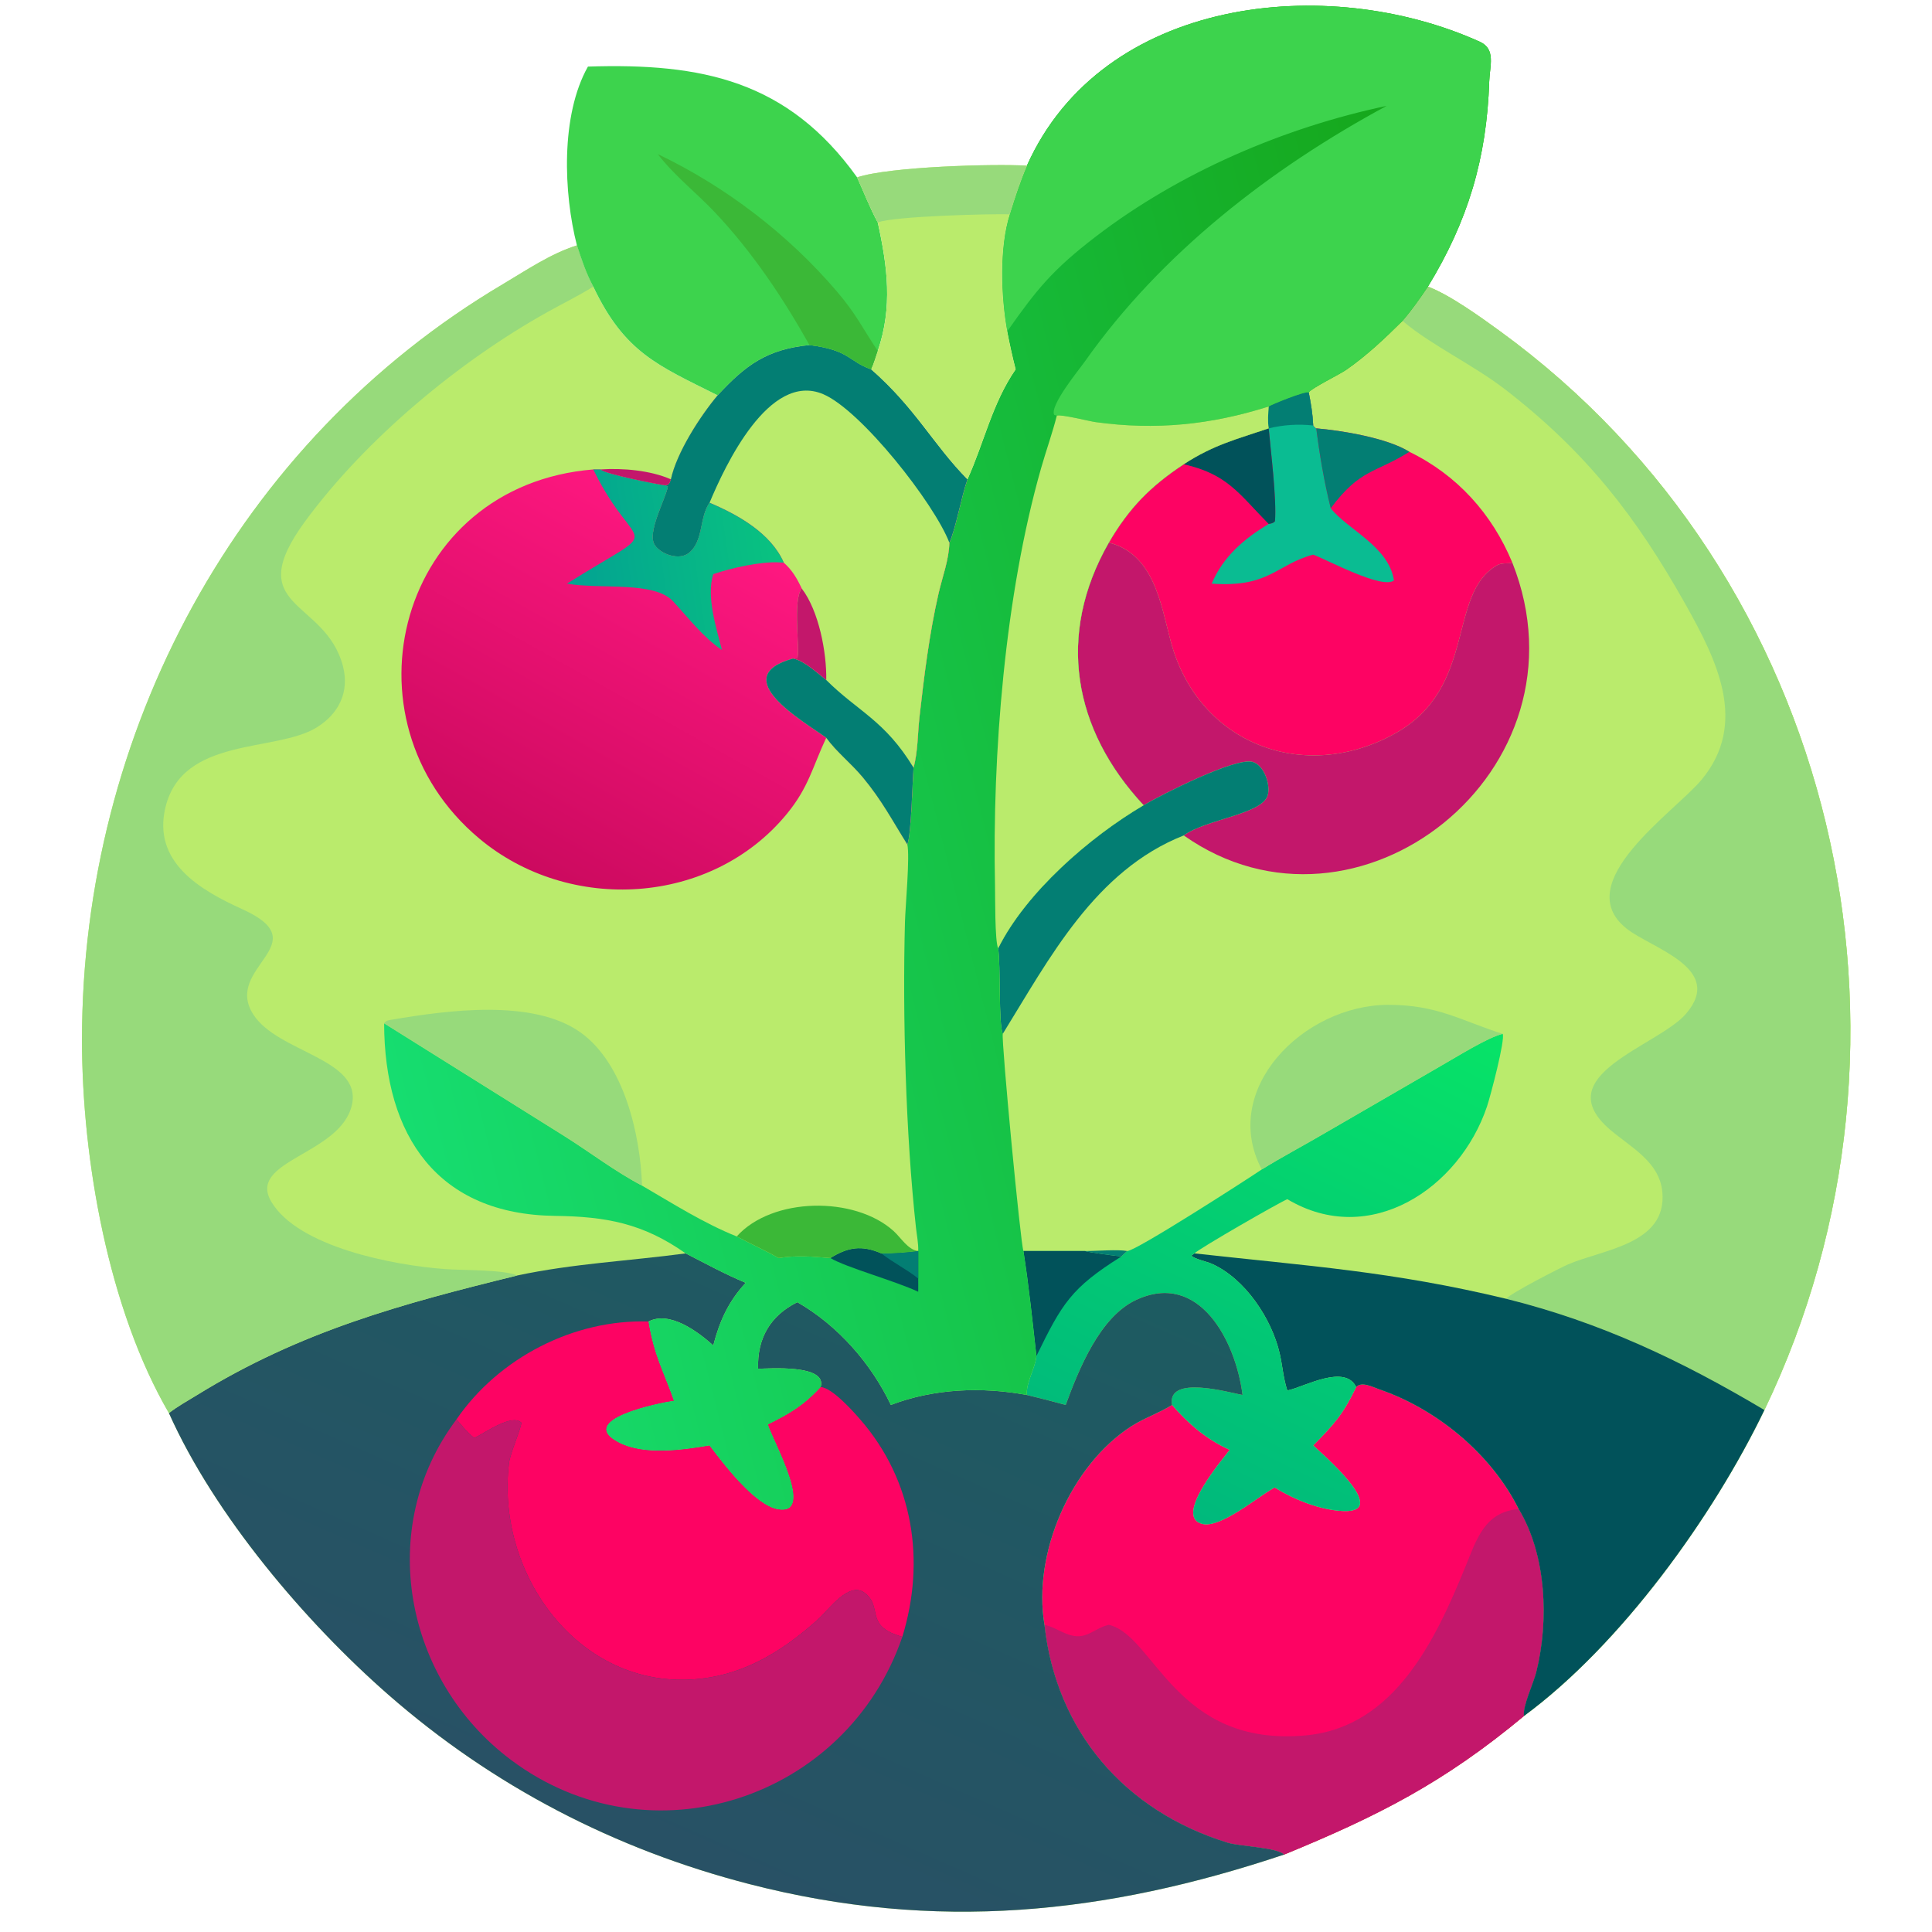 <?xml version="1.0" encoding="utf-8" ?>
<svg xmlns="http://www.w3.org/2000/svg" xmlns:xlink="http://www.w3.org/1999/xlink" width="1024" height="1024">
	<path fill="#BAEB6C" transform="scale(2 2)" d="M272.139 43.902C292.159 -0.811 351.663 -7.24 392.191 11.079C396.478 13.017 394.793 17.536 394.663 21.538C393.997 42.049 388.987 58.636 378.416 75.954C384.248 78.173 392.32 83.99 397.443 87.714C487.072 152.872 514.914 275.185 467.589 373.667C454.048 401.794 429.606 435.816 403.837 454.779C382.659 472.416 365.162 481.271 340.304 491.482C293 507.314 248.008 512.041 198.623 499.312C162.939 490.115 130.561 473.317 102.897 449.1C80.968 429.903 56.893 401.608 44.769 374.483C28.828 347.147 21.711 307.487 21.728 275.461C21.772 194.217 62.837 117.032 133.237 75.325C139.48 71.627 145.935 67.206 152.89 65.023C154.111 68.77 155.331 72.48 157.228 75.954C165.525 93.448 174.334 96.832 190.184 104.769C197.704 96.637 203.267 92.595 214.519 91.44C225.175 92.765 224.785 95.718 230.876 97.886C242.593 108.124 247.343 117.854 256.389 127.029C260.8 117.311 262.949 106.874 269.151 97.886C268.295 94.545 267.573 91.219 266.913 87.834C265.236 78.756 264.768 65.558 267.581 56.783C268.941 52.402 270.321 48.118 272.139 43.902Z"/>
	<path fill="#BAEB6C" transform="scale(2 2)" d="M378.416 75.954C384.248 78.173 392.32 83.99 397.443 87.714C487.072 152.872 514.914 275.185 467.589 373.667C454.048 401.794 429.606 435.816 403.837 454.779C382.659 472.416 365.162 481.271 340.304 491.482C338.515 489.559 328.611 489.329 325.326 488.316C297.958 479.873 279.921 458.739 276.798 430.591C273.576 411.661 283.83 388.274 299.79 377.986C303.22 375.775 307.15 374.5 310.6 372.325C309.196 364.237 325.835 369.06 329.288 369.688C327.523 355.547 317.865 336.624 301.028 344.524C291.466 349.01 285.883 362.883 282.422 372.325C279.005 371.395 275.585 370.51 272.139 369.688C271.833 366.437 274.347 362.674 274.665 359.349C273.62 350.044 272.675 340.811 271.217 331.534C270.46 329.635 265.357 276.072 265.742 273.98C264.581 271.297 265.232 256.01 264.519 251.306C271.878 236.526 288.642 221.893 303.064 213.393C284.421 193.409 279.83 168.32 293.854 143.797C299.197 134.617 304.912 128.844 313.706 123.031C321.616 117.88 327.656 116.418 336.215 113.519L336.215 113.519C335.906 111.562 336.084 109.679 336.215 107.718C336.522 107.389 345.856 103.534 346.825 103.989C347.669 102.799 354.983 99.247 356.781 97.992C362.291 94.146 366.927 89.74 371.683 85.026C374.15 82.147 376.299 79.094 378.416 75.954Z"/>
	<path fill="#FD0363" transform="scale(2 2)" d="M359.405 367.574C360.849 366.008 363.797 367.602 365.458 368.169C380.751 373.392 395.203 385.317 402.468 399.915C409.828 412.1 410.52 429.517 407.117 443.121C406.335 446.244 403.518 451.996 403.837 454.779C382.659 472.416 365.162 481.271 340.304 491.482C338.515 489.559 328.611 489.329 325.326 488.316C297.958 479.873 279.921 458.739 276.798 430.591C273.576 411.661 283.83 388.274 299.79 377.986C303.22 375.775 307.15 374.5 310.6 372.325C315.009 377.376 319.741 381.455 325.879 384.227C324.283 386.47 310.867 401.903 318.607 403.851C323.459 405.072 333.2 396.741 337.48 394.387L337.809 394.209C342.984 397.413 349.843 400.193 355.99 400.441C368.898 400.961 349.743 384.754 348.014 383.051C353.625 377.358 355.917 374.811 359.405 367.574Z"/>
	<path fill="#C3176B" transform="scale(2 2)" d="M402.468 399.915C409.828 412.1 410.52 429.517 407.117 443.121C406.335 446.244 403.518 451.996 403.837 454.779C382.659 472.416 365.162 481.271 340.304 491.482C338.515 489.559 328.611 489.329 325.326 488.316C297.958 479.873 279.921 458.739 276.798 430.591C280.417 431.351 283.534 434.602 287.522 433.334C289.626 432.665 291.284 431.246 293.496 430.679L293.854 430.591C305.961 433.364 311.45 463.114 346.088 459.893C369.626 457.705 380.486 434.394 388.255 415.427C391.29 408.016 393.378 400.655 402.468 399.915Z"/>
	<path fill="#97DA7B" transform="scale(2 2)" d="M378.416 75.954C384.248 78.173 392.32 83.99 397.443 87.714C487.072 152.872 514.914 275.185 467.589 373.667C445.597 360.592 424.301 350.439 399.143 344.191C400.215 342.761 413.672 335.881 415.593 335.06C424.921 331.072 441.812 329.699 440.537 315.875C439.804 307.931 432.23 304.08 426.793 299.465C409.716 284.973 439.398 277.3 446.824 268.638C457.192 256.544 437.612 251.331 431.02 246.058C415.784 233.871 443.806 215.201 450.916 206.658C463.418 191.635 454.91 174.81 446.619 160.058C433.629 136.947 420.475 119.941 399.012 103.299C390.639 96.807 379.41 91.528 372.008 85.302L371.683 85.026C374.15 82.147 376.299 79.094 378.416 75.954Z"/>
	<path fill="#FD0363" transform="scale(2 2)" d="M336.215 107.718C336.522 107.389 345.856 103.534 346.825 103.989C347.42 106.925 347.877 109.757 348.014 112.757C348.266 113.047 348.461 113.378 348.826 113.519C355.577 114.093 367.677 116.077 373.508 119.74C386.131 125.864 395.436 136.187 400.786 149.117C399.38 149.471 398.079 149.034 396.695 149.832C383.479 157.454 391.498 182.134 369.859 194.3C345.74 207.861 317.556 197.274 310.265 170.008C307.601 160.047 305.838 146.871 293.854 143.797C299.197 134.617 304.912 128.844 313.706 123.031C321.616 117.88 327.656 116.418 336.215 113.519L336.215 113.519C335.906 111.562 336.084 109.679 336.215 107.718Z"/>
	<path fill="#0ABC92" transform="scale(2 2)" d="M336.215 107.718C336.522 107.389 345.856 103.534 346.825 103.989C347.42 106.925 347.877 109.757 348.014 112.757C348.266 113.047 348.461 113.378 348.826 113.519C349.727 120.658 350.921 127.698 352.659 134.687C357.094 140.358 368.026 144.733 369.411 153.823C366.333 156.267 351.682 148.334 348.014 146.982C338.147 149.635 336.461 155.767 321.105 154.673C324.135 147.517 329.707 142.735 336.215 138.861C336.893 138.721 337.408 138.675 337.884 138.12C338.329 132.074 336.796 119.923 336.215 113.519L336.215 113.519C335.906 111.562 336.084 109.679 336.215 107.718Z"/>
	<path fill="#037E73" transform="scale(2 2)" d="M336.215 107.718C336.522 107.389 345.856 103.534 346.825 103.989C347.42 106.925 347.877 109.757 348.014 112.757C343.989 112.322 340.162 112.575 336.215 113.519C335.906 111.562 336.084 109.679 336.215 107.718Z"/>
	<path fill="#01525A" transform="scale(2 2)" d="M336.215 113.519C336.796 119.923 338.329 132.074 337.884 138.12C337.408 138.675 336.893 138.721 336.215 138.861C328.3 130.83 325.324 125.671 313.706 123.031C321.616 117.88 327.656 116.418 336.215 113.519Z"/>
	<path fill="#037E73" transform="scale(2 2)" d="M348.826 113.519C355.577 114.093 367.677 116.077 373.508 119.74C364.224 125.535 360.519 124.187 352.659 134.687C350.921 127.698 349.727 120.658 348.826 113.519Z"/>
	<path fill="#01525A" transform="scale(2 2)" d="M316.545 332.161C346.621 335.505 368.905 336.918 399.143 344.191C424.301 350.439 445.597 360.592 467.589 373.667C454.048 401.794 429.606 435.816 403.837 454.779C403.518 451.996 406.335 446.244 407.117 443.121C410.52 429.517 409.828 412.1 402.468 399.915C395.203 385.317 380.751 373.392 365.458 368.169C363.797 367.602 360.849 366.008 359.405 367.574C356.429 361.453 345.837 367.407 341.554 368.399L341.154 368.489C340.109 365.377 339.873 361.912 339.138 358.706C337.039 349.543 329.99 338.827 321.078 334.889C319.714 334.286 316.669 333.714 315.724 332.759L316.545 332.161Z"/>
	<path fill="#C3176B" transform="scale(2 2)" d="M293.854 143.797C305.838 146.871 307.601 160.047 310.265 170.008C317.556 197.274 345.74 207.861 369.859 194.3C391.498 182.134 383.479 157.454 396.695 149.832C398.079 149.034 399.38 149.471 400.786 149.117C422.62 204.207 359.599 253.751 313.706 221.398C319.531 217.105 334.356 215.809 335.932 210.825C336.797 208.09 335.009 202.771 331.976 201.915C327.446 200.635 307.972 210.492 303.064 213.393C284.421 193.409 279.83 168.32 293.854 143.797Z"/>
	<defs>
		<linearGradient id="gradient_0" gradientUnits="userSpaceOnUse" x1="374.452" y1="263.023" x2="307.935" y2="398.045">
			<stop offset="0" stop-color="#07E367"/>
			<stop offset="1" stop-color="#00B97C"/>
		</linearGradient>
	</defs>
	<path fill="url(#gradient_0)" transform="scale(2 2)" d="M398.224 273.98C398.956 275.471 394.964 290.58 394.061 293.254C386.743 314.944 362.985 330.84 341.154 317.796C338.963 318.705 317.961 330.757 316.545 332.161L315.724 332.759C316.669 333.714 319.714 334.286 321.078 334.889C329.99 338.827 337.039 349.543 339.138 358.706C339.873 361.912 340.109 365.377 341.154 368.489L341.554 368.399C345.837 367.407 356.429 361.453 359.405 367.574C355.917 374.811 353.625 377.358 348.014 383.051C349.743 384.754 368.898 400.961 355.99 400.441C349.843 400.193 342.984 397.413 337.809 394.209L337.48 394.387C333.2 396.741 323.459 405.072 318.607 403.851C310.867 401.903 324.283 386.47 325.879 384.227C319.741 381.455 315.009 377.376 310.6 372.325C309.196 364.237 325.835 369.06 329.288 369.688C327.523 355.547 317.865 336.624 301.028 344.524C291.466 349.01 285.883 362.883 282.422 372.325C279.005 371.395 275.585 370.51 272.139 369.688C271.833 366.437 274.347 362.674 274.665 359.349C273.62 350.044 272.675 340.811 271.217 331.534L287.566 331.534C288.078 331.861 296.127 332.902 297.188 332.972C297.664 332.449 298.194 332.001 298.723 331.534C300.819 331.664 330.193 312.751 334.384 309.915C339.905 306.513 345.656 303.479 351.25 300.196L382.06 282.349C385.94 280.147 394.256 274.917 398.224 273.98Z"/>
	<path fill="#01525A" transform="scale(2 2)" d="M271.217 331.534L287.566 331.534C288.078 331.861 296.127 332.902 297.188 332.972C283.836 341.329 281.457 345.458 274.665 359.349C273.62 350.044 272.675 340.811 271.217 331.534Z"/>
	<path fill="#97DA7B" transform="scale(2 2)" d="M334.384 309.915C323.148 288.75 345.398 266.328 367.889 266.294C380.975 266.274 387.209 270.499 398.224 273.98C394.256 274.917 385.94 280.147 382.06 282.349L351.25 300.196C345.656 303.479 339.905 306.513 334.384 309.915Z"/>
	<path fill="#037E73" transform="scale(2 2)" d="M303.064 213.393C307.972 210.492 327.446 200.635 331.976 201.915C335.009 202.771 336.797 208.09 335.932 210.825C334.356 215.809 319.531 217.105 313.706 221.398C290.144 230.698 278.039 254.118 265.742 273.98C264.581 271.297 265.232 256.01 264.519 251.306C271.878 236.526 288.642 221.893 303.064 213.393Z"/>
	<path fill="#037E73" transform="scale(2 2)" d="M287.566 331.534C290.479 331.55 296.258 331.065 298.723 331.534C298.194 332.001 297.664 332.449 297.188 332.972C296.127 332.902 288.078 331.861 287.566 331.534Z"/>
	<defs>
		<linearGradient id="gradient_1" gradientUnits="userSpaceOnUse" x1="167.267" y1="488.432" x2="243.921" y2="313.987">
			<stop offset="0" stop-color="#285165"/>
			<stop offset="1" stop-color="#1D5B61"/>
		</linearGradient>
	</defs>
	<path fill="url(#gradient_1)" transform="scale(2 2)" d="M181.708 332.161C186.908 334.816 192.227 337.731 197.62 339.957C193.051 344.897 190.692 350.098 189.026 356.562C185.068 353.001 177.513 347.276 171.871 350.214C173.318 359.179 175.815 363.311 178.619 371.223C174.918 371.729 152.217 376.247 164.1 382.31C170.786 385.722 180.917 384.256 188.035 383.051C191.788 388.036 200.059 398.922 206.181 399.969C216.155 401.673 204.824 381.907 203.488 377.492C209.292 374.638 213.08 372.378 217.481 367.574C219.308 361.452 203.567 362.715 200.899 362.731C200.638 354.687 204.127 348.645 211.309 345.093C222.017 351.244 230.828 361.281 236.087 372.325C247.488 367.974 260.221 367.466 272.139 369.688C275.585 370.51 279.005 371.395 282.422 372.325C285.883 362.883 291.466 349.01 301.028 344.524C317.865 336.624 327.523 355.547 329.288 369.688C325.835 369.06 309.196 364.237 310.6 372.325C307.15 374.5 303.22 375.775 299.79 377.986C283.83 388.274 273.576 411.661 276.798 430.591C279.921 458.739 297.958 479.873 325.326 488.316C328.611 489.329 338.515 489.559 340.304 491.482C293 507.314 248.008 512.041 198.623 499.312C162.939 490.115 130.561 473.317 102.897 449.1C80.968 429.903 56.893 401.608 44.769 374.483C47.057 372.691 49.734 371.232 52.209 369.706C79.719 352.73 106.543 345.515 137.08 338.016C151.903 334.854 166.776 334.161 181.708 332.161Z"/>
	<path fill="#FD0363" transform="scale(2 2)" d="M120.962 376.166C132.165 359.834 152.113 349.566 171.871 350.214C173.318 359.179 175.815 363.311 178.619 371.223C174.918 371.729 152.217 376.247 164.1 382.31C170.786 385.722 180.917 384.256 188.035 383.051C191.788 388.036 200.059 398.922 206.181 399.969C216.155 401.673 204.824 381.907 203.488 377.492C209.292 374.638 213.08 372.378 217.481 367.574C220.561 367.79 226.01 373.921 227.947 376.146C242.067 392.362 245.324 413.614 239.129 433.773C228.829 430.896 234.19 425.915 229.105 422.102C224.992 419.019 219.64 426.537 217.065 428.888C208.902 436.342 199.442 442.583 188.378 444.491C155.121 450.224 131.1 418.135 134.899 387.666C135.235 384.973 138.318 378.044 138.135 377.001C135.597 374.56 128.228 379.93 125.694 381.085C123.923 379.752 122.436 377.815 120.962 376.166Z"/>
	<path fill="#C3176B" transform="scale(2 2)" d="M239.129 433.773C224.354 476.889 172.22 493.995 135.405 466.386C107.194 445.229 99.419 404.839 120.962 376.166C122.436 377.815 123.923 379.752 125.694 381.085C128.228 379.93 135.597 374.56 138.135 377.001C138.318 378.044 135.235 384.973 134.899 387.666C131.1 418.135 155.121 450.224 188.378 444.491C199.442 442.583 208.902 436.342 217.065 428.888C219.64 426.537 224.992 419.019 229.105 422.102C234.19 425.915 228.829 430.896 239.129 433.773Z"/>
	<defs>
		<linearGradient id="gradient_2" gradientUnits="userSpaceOnUse" x1="402.146" y1="184.852" x2="97.535" y2="261.609">
			<stop offset="0" stop-color="#16A81D"/>
			<stop offset="1" stop-color="#16DD70"/>
		</linearGradient>
	</defs>
	<path fill="url(#gradient_2)" transform="scale(2 2)" d="M272.139 43.902C292.159 -0.811 351.663 -7.24 392.191 11.079C396.478 13.017 394.793 17.536 394.663 21.538C393.997 42.049 388.987 58.636 378.416 75.954C376.299 79.094 374.15 82.147 371.683 85.026C366.927 89.74 362.291 94.146 356.781 97.992C354.983 99.247 347.669 102.799 346.825 103.989C345.856 103.534 336.522 107.389 336.215 107.718C336.084 109.679 335.906 111.562 336.215 113.519L336.215 113.519C327.656 116.418 321.616 117.88 313.706 123.031C304.912 128.844 299.197 134.617 293.854 143.797C279.83 168.32 284.421 193.409 303.064 213.393C288.642 221.893 271.878 236.526 264.519 251.306C265.232 256.01 264.581 271.297 265.742 273.98C265.357 276.072 270.46 329.635 271.217 331.534C272.675 340.811 273.62 350.044 274.665 359.349C274.347 362.674 271.833 366.437 272.139 369.688C260.221 367.466 247.488 367.974 236.087 372.325C230.828 361.281 222.017 351.244 211.309 345.093C204.127 348.645 200.638 354.687 200.899 362.731C203.567 362.715 219.308 361.452 217.481 367.574C213.08 372.378 209.292 374.638 203.488 377.492C204.824 381.907 216.155 401.673 206.181 399.969C200.059 398.922 191.788 388.036 188.035 383.051C180.917 384.256 170.786 385.722 164.1 382.31C152.217 376.247 174.918 371.729 178.619 371.223C175.815 363.311 173.318 359.179 171.871 350.214C177.513 347.276 185.068 353.001 189.026 356.562C190.692 350.098 193.051 344.897 197.62 339.957C192.227 337.731 186.908 334.816 181.708 332.161C170.418 324.197 160.625 322.39 147.066 322.221C116.062 321.836 101.868 301.143 101.796 271.187L149.545 301.066C156.354 305.346 163.037 310.492 170.15 314.206C178.206 318.901 186.577 324.212 195.238 327.671C198.906 329.624 202.742 331.337 206.344 333.395C211.332 332.606 215.102 333.001 220.065 333.395C224.684 330.535 228.289 329.899 233.555 332.161C236.865 332.194 240.058 331.933 243.337 331.534L243.337 331.534C243.418 329.529 242.96 327.343 242.74 325.331C240.036 300.684 239.162 268.974 239.826 244.313C239.936 240.242 241.174 226.818 240.443 223.763C241.483 221.382 241.809 207.151 242.094 203.438C243.261 199.305 243.185 194.363 243.667 190.063C244.883 179.223 246.272 167.972 248.714 157.319C249.7 153.015 251.531 148.186 251.583 143.797C253.182 140.526 254.802 131.462 256.389 127.029C260.8 117.311 262.949 106.874 269.151 97.886C268.295 94.545 267.573 91.219 266.913 87.834C265.236 78.756 264.768 65.558 267.581 56.783C268.941 52.402 270.321 48.118 272.139 43.902Z"/>
	<path fill="#3DD34D" transform="scale(2 2)" d="M272.139 43.902C292.159 -0.811 351.663 -7.24 392.191 11.079C396.478 13.017 394.793 17.536 394.663 21.538C393.997 42.049 388.987 58.636 378.416 75.954C376.299 79.094 374.15 82.147 371.683 85.026C366.927 89.74 362.291 94.146 356.781 97.992C354.983 99.247 347.669 102.799 346.825 103.989C345.856 103.534 336.522 107.389 336.215 107.718C320.875 112.596 306.229 114.053 290.369 111.866C288.577 111.619 281.337 109.752 280.07 110.152L279.379 109.953C278.102 107.499 285.987 97.942 287.548 95.73C307.77 67.091 336.794 44.615 367.465 28.065C340.283 33.788 312.606 45.68 290.466 62.642C279.025 71.407 274.782 76.613 266.913 87.834C265.236 78.756 264.768 65.558 267.581 56.783C268.941 52.402 270.321 48.118 272.139 43.902Z"/>
	<path fill="#BAEB6C" transform="scale(2 2)" d="M280.07 110.152C281.337 109.752 288.577 111.619 290.369 111.866C306.229 114.053 320.875 112.596 336.215 107.718C336.084 109.679 335.906 111.562 336.215 113.519L336.215 113.519C327.656 116.418 321.616 117.88 313.706 123.031C304.912 128.844 299.197 134.617 293.854 143.797C279.83 168.32 284.421 193.409 303.064 213.393C288.642 221.893 271.878 236.526 264.519 251.306C263.624 249.521 263.747 237.379 263.688 234.649C262.948 200.033 266.294 157.689 275.928 123.975C277.247 119.36 278.89 114.799 280.07 110.152Z"/>
	<path fill="#01525A" transform="scale(2 2)" d="M220.065 333.395C224.684 330.535 228.289 329.899 233.555 332.161C236.865 332.194 240.058 331.933 243.337 331.534L243.337 338.821C243.36 339.989 243.341 341.159 243.337 342.328C237.298 339.48 224.219 335.882 220.065 333.395Z"/>
	<path fill="#037E73" transform="scale(2 2)" d="M233.555 332.161C236.865 332.194 240.058 331.933 243.337 331.534L243.337 338.821C240.25 336.336 236.653 334.606 233.555 332.161Z"/>
	<defs>
		<linearGradient id="gradient_3" gradientUnits="userSpaceOnUse" x1="136.309" y1="227.984" x2="187.015" y2="137.643">
			<stop offset="0" stop-color="#CC0A5F"/>
			<stop offset="1" stop-color="#FF1780"/>
		</linearGradient>
	</defs>
	<path fill="url(#gradient_3)" transform="scale(2 2)" d="M214.519 91.44C225.175 92.765 224.785 95.718 230.876 97.886C242.593 108.124 247.343 117.854 256.389 127.029C254.802 131.462 253.182 140.526 251.583 143.797C251.531 148.186 249.7 153.015 248.714 157.319C246.272 167.972 244.883 179.223 243.667 190.063C243.185 194.363 243.261 199.305 242.094 203.438C241.809 207.151 241.483 221.382 240.443 223.763C236.416 217.343 233.733 212.108 228.664 206.004C225.642 202.365 221.714 199.288 218.968 195.51C215.289 203.328 214.346 208.596 208.53 215.681C188.535 240.04 150.871 242.197 127.01 222.218C89.315 190.655 105.581 128.592 157.228 124.406L159.171 124.406C160.234 125.644 174.248 128.343 176.226 128.62C177.386 128.542 177.41 128.055 177.8 127.029C179.298 120.001 185.515 110.328 190.184 104.769C197.704 96.637 203.267 92.595 214.519 91.44Z"/>
	<path fill="#BAEB6C" transform="scale(2 2)" d="M214.519 91.44C225.175 92.765 224.785 95.718 230.876 97.886C242.593 108.124 247.343 117.854 256.389 127.029C254.802 131.462 253.182 140.526 251.583 143.797C251.531 148.186 249.7 153.015 248.714 157.319C246.272 167.972 244.883 179.223 243.667 190.063C243.185 194.363 243.261 199.305 242.094 203.438C241.809 207.151 241.483 221.382 240.443 223.763C236.416 217.343 233.733 212.108 228.664 206.004C225.642 202.365 221.714 199.288 218.968 195.51C212.902 191.14 192.432 179.424 210.163 174.512L211.239 174.481C212.198 172.915 209.895 159.27 212.473 155.967C211.217 153.287 209.95 151.107 207.718 149.117C204.315 141.31 195.578 136.41 188.035 133.232C185.278 137.194 186.503 143.382 182.558 146.543C180.012 148.584 175.229 146.947 173.547 144.483C171.323 141.227 176.295 132.519 176.993 128.935L176.226 128.62C177.386 128.542 177.41 128.055 177.8 127.029C179.298 120.001 185.515 110.328 190.184 104.769C197.704 96.637 203.267 92.595 214.519 91.44Z"/>
	<path fill="#037E73" transform="scale(2 2)" d="M214.519 91.44C225.175 92.765 224.785 95.718 230.876 97.886C242.593 108.124 247.343 117.854 256.389 127.029C254.802 131.462 253.182 140.526 251.583 143.797C247.636 133.469 228.216 108.704 218.117 104.442C203.783 98.393 192.097 123.524 188.035 133.232C185.278 137.194 186.503 143.382 182.558 146.543C180.012 148.584 175.229 146.947 173.547 144.483C171.323 141.227 176.295 132.519 176.993 128.935L176.226 128.62C177.386 128.542 177.41 128.055 177.8 127.029C179.298 120.001 185.515 110.328 190.184 104.769C197.704 96.637 203.267 92.595 214.519 91.44Z"/>
	<path fill="#037E73" transform="scale(2 2)" d="M210.163 174.512C213.181 175.097 216.535 178.345 218.968 180.214C227.332 188.555 234.467 190.865 242.094 203.438C241.809 207.151 241.483 221.382 240.443 223.763C236.416 217.343 233.733 212.108 228.664 206.004C225.642 202.365 221.714 199.288 218.968 195.51C212.902 191.14 192.432 179.424 210.163 174.512Z"/>
	<path fill="#C3176B" transform="scale(2 2)" d="M212.473 155.967C217.006 161.868 219.092 172.899 218.968 180.214C216.535 178.345 213.181 175.097 210.163 174.512L211.239 174.481C212.198 172.915 209.895 159.27 212.473 155.967Z"/>
	<defs>
		<linearGradient id="gradient_4" gradientUnits="userSpaceOnUse" x1="205.743" y1="143.715" x2="153.527" y2="151.205">
			<stop offset="0" stop-color="#09C280"/>
			<stop offset="1" stop-color="#03A491"/>
		</linearGradient>
	</defs>
	<path fill="url(#gradient_4)" transform="scale(2 2)" d="M157.228 124.406L159.171 124.406C160.234 125.644 174.248 128.343 176.226 128.62L176.993 128.935C176.295 132.519 171.323 141.227 173.547 144.483C175.229 146.947 180.012 148.584 182.558 146.543C186.503 143.382 185.278 137.194 188.035 133.232C195.578 136.41 204.315 141.31 207.718 149.117L206.632 149.049C201.769 148.732 193.691 150.531 189.026 152.155C187.122 158.034 189.828 166.388 191.327 172.262C186.315 168.867 182.47 163.796 178.395 159.375C173.371 153.923 159.19 156.235 150.251 154.673C177.081 137.83 168.808 147.936 157.42 124.8L157.228 124.406Z"/>
	<path fill="#97DA7B" transform="scale(2 2)" d="M152.89 65.023C154.111 68.77 155.331 72.48 157.228 75.954C153.338 78.387 149.258 80.371 145.256 82.598C121.7 95.705 97.09 116.187 81.025 137.933C63.522 161.624 86.232 158.509 90.897 176.596C92.642 183.36 89.809 189.188 83.84 192.831C73.028 199.427 48.369 195.156 43.846 213.951C40.336 228.539 53.134 235.922 64.233 240.953C84.549 250.162 59.075 256.248 67.116 268.823C73.621 278.996 95.979 280.503 93.264 292.789C90.341 306.019 65.39 307.48 71.892 318.455C79.012 330.473 104.229 335.304 117.873 336.318C122.594 336.669 133.604 336.434 137.08 338.016C106.543 345.515 79.719 352.73 52.209 369.706C49.734 371.232 47.057 372.691 44.769 374.483C28.828 347.147 21.711 307.487 21.728 275.461C21.772 194.217 62.837 117.032 133.237 75.325C139.48 71.627 145.935 67.206 152.89 65.023Z"/>
	<path fill="#97DA7B" transform="scale(2 2)" d="M101.796 271.187C102.362 270.4 102.948 270.375 103.904 270.213C118.412 267.761 141.225 264.596 153.847 273.605C165.308 281.784 169.687 300.528 170.15 314.206C163.037 310.492 156.354 305.346 149.545 301.066L101.796 271.187Z"/>
	<path fill="#3BB837" transform="scale(2 2)" d="M195.238 327.671C204.659 317.18 226.494 316.946 236.789 326.212C238.75 327.976 240.618 331.244 243.337 331.534L243.337 331.534C240.058 331.933 236.865 332.194 233.555 332.161C228.289 329.899 224.684 330.535 220.065 333.395C215.102 333.001 211.332 332.606 206.344 333.395C202.742 331.337 198.906 329.624 195.238 327.671Z"/>
	<path fill="#C3176B" transform="scale(2 2)" d="M159.171 124.406C165.018 124.001 172.406 124.651 177.8 127.029C177.41 128.055 177.386 128.542 176.226 128.62C174.248 128.343 160.234 125.644 159.171 124.406Z"/>
	<path fill="#3DD34D" transform="scale(2 2)" d="M155.808 17.648C185.958 16.667 208.752 21.326 227.144 46.999C228.941 50.939 230.555 55.142 232.62 58.944C235.192 70.647 236.599 81.36 232.62 93.021C232.065 94.629 231.581 96.342 230.876 97.886C224.785 95.718 225.175 92.765 214.519 91.44C203.267 92.595 197.704 96.637 190.184 104.769C174.334 96.832 165.525 93.448 157.228 75.954C155.331 72.48 154.111 68.77 152.89 65.023C149.363 51.296 148.504 30.624 155.808 17.648Z"/>
	<path fill="#3BB837" transform="scale(2 2)" d="M174.309 40.834C192.245 49.39 208.795 62.05 221.704 77.148C226.942 83.276 228.509 86.851 232.62 93.021C232.065 94.629 231.581 96.342 230.876 97.886C224.785 95.718 225.175 92.765 214.519 91.44C207.471 78.903 199.426 66.848 189.527 56.35C184.559 51.081 178.745 46.597 174.309 40.834Z"/>
	<path fill="#BAEB6C" transform="scale(2 2)" d="M227.144 46.999C235.759 44.133 263.531 43.376 272.139 43.902C270.321 48.118 268.941 52.402 267.581 56.783C264.768 65.558 265.236 78.756 266.913 87.834C267.573 91.219 268.295 94.545 269.151 97.886C262.949 106.874 260.8 117.311 256.389 127.029C247.343 117.854 242.593 108.124 230.876 97.886C231.581 96.342 232.065 94.629 232.62 93.021C236.599 81.36 235.192 70.647 232.62 58.944C230.555 55.142 228.941 50.939 227.144 46.999Z"/>
	<path fill="#97DA7B" transform="scale(2 2)" d="M227.144 46.999C235.759 44.133 263.531 43.376 272.139 43.902C270.321 48.118 268.941 52.402 267.581 56.783C262.79 56.642 236.898 57.264 232.62 58.944C230.555 55.142 228.941 50.939 227.144 46.999Z"/>
</svg>
